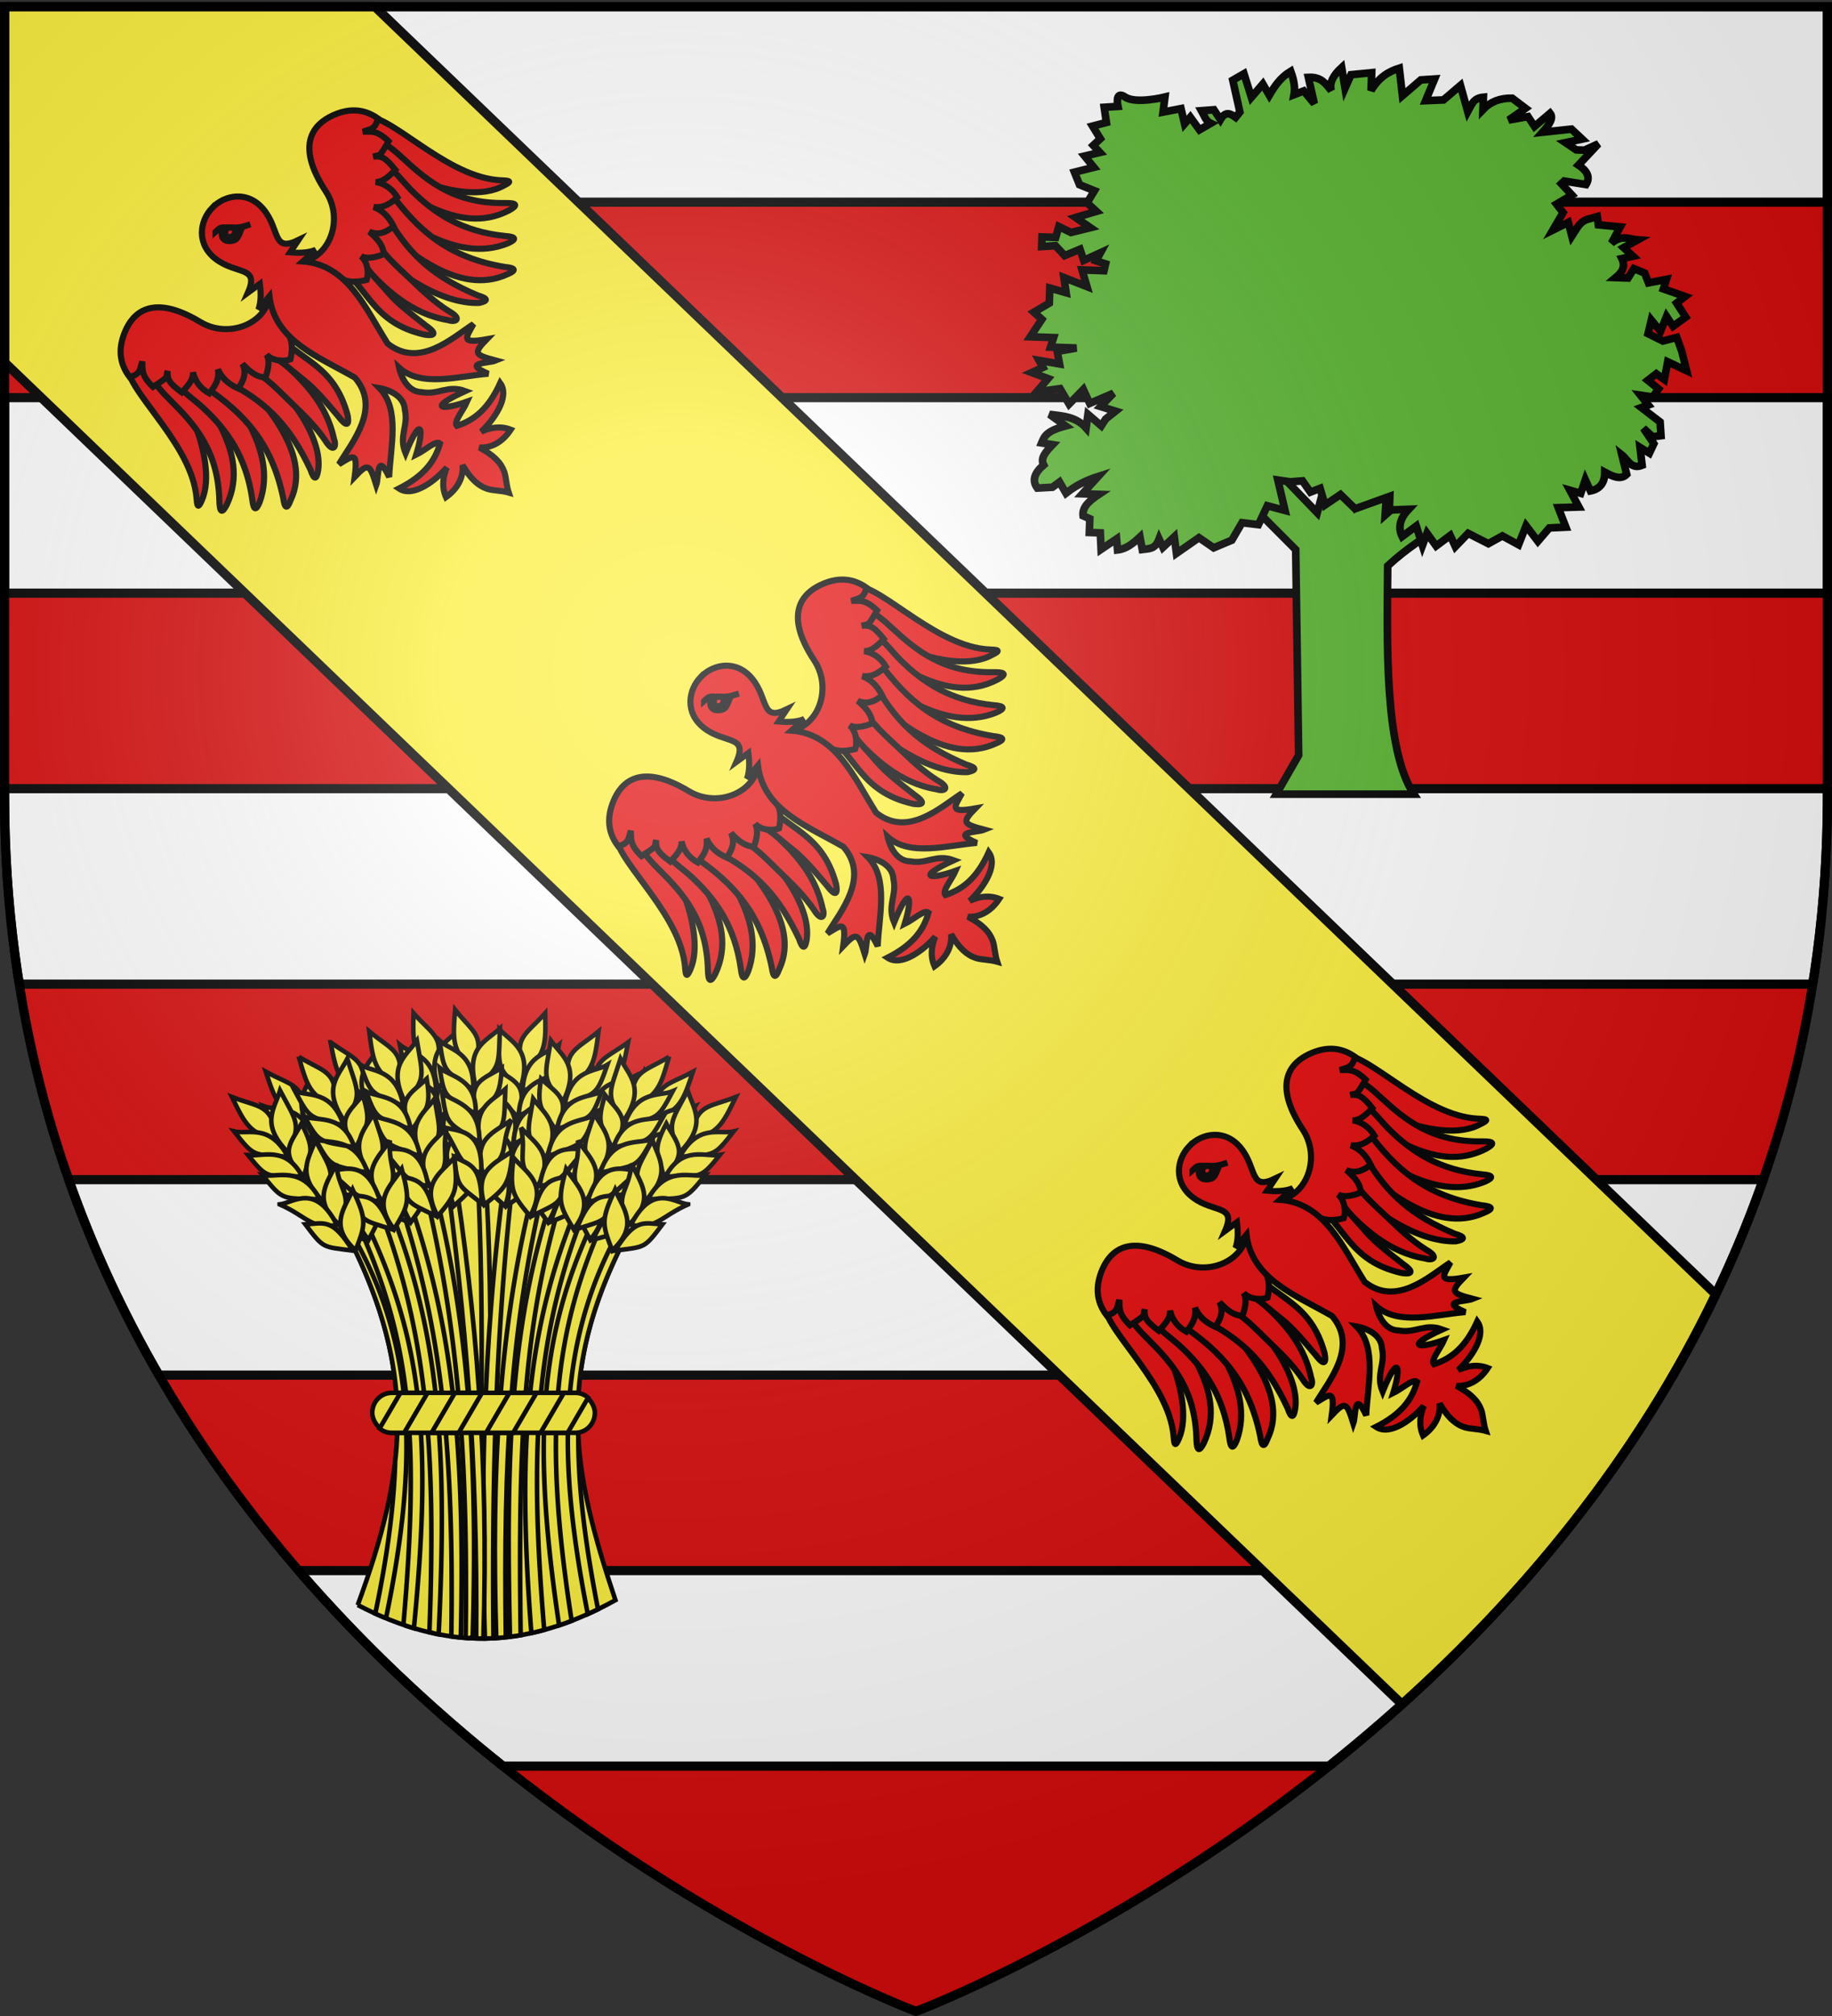 <svg xmlns="http://www.w3.org/2000/svg" xmlns:xlink="http://www.w3.org/1999/xlink" width="600" height="660" version="1.0"><rect width="100%" height="100%" fill="#333333" stroke="none"/><desc>Flag of Canton of Valais (Wallis)</desc><defs><radialGradient xlink:href="#a" id="c" cx="221.445" cy="226.331" r="300" fx="221.445" fy="226.331" gradientTransform="matrix(1.353 0 0 1.349 -77.63 -85.747)" gradientUnits="userSpaceOnUse"/><linearGradient id="a"><stop offset="0" style="stop-color:white;stop-opacity:.314"/><stop offset=".19" style="stop-color:white;stop-opacity:.251"/><stop offset=".6" style="stop-color:#6b6b6b;stop-opacity:.125"/><stop offset="1" style="stop-color:black;stop-opacity:.125"/></linearGradient></defs><g style="display:inline"><path d="M300 658.5s298.5-112.32 298.5-397.772V2.176H1.5v258.552C1.5 546.18 300 658.5 300 658.5" style="opacity:1;fill:#e20909;fill-opacity:.941;fill-rule:evenodd;stroke:none;stroke-width:1px;stroke-linecap:butt;stroke-linejoin:miter;stroke-opacity:1"/><path d="M1.5 2.188v64h597v-64zM1.5 130.188v64h597v-64zM1.5 258.188v2.53c0 21.455 1.694 41.945 4.813 61.47h587.375c3.118-19.525 4.812-40.015 4.812-61.47v-2.53zM22.5 386.188c8.051 22.92 18.09 44.237 29.531 64H547.97c11.442-19.763 21.48-41.08 29.531-64zM97.813 514.188c21.342 24.721 44.334 45.983 66.906 64H435.28c22.572-18.017 45.564-39.279 66.907-64z" style="opacity:1;fill:#fff;fill-opacity:1;stroke:#000;stroke-width:3;stroke-linejoin:round;stroke-miterlimit:4;stroke-dasharray:none;stroke-opacity:1"/><path d="M1.5 2.188v116.437l457.656 439.313c38.616-34.706 76.344-79.058 102.782-134.188L122.78 2.188z" style="opacity:1;fill:#fcef3c;fill-opacity:1;fill-rule:evenodd;stroke:#000;stroke-width:3;stroke-linecap:butt;stroke-linejoin:miter;stroke-opacity:1;stroke-miterlimit:4;stroke-dasharray:none"/></g><g style="display:inline"><g id="b" style="display:inline"><path d="M160.331 238.106c-1.855 7.982 19.69 24.918 22.344 42.65.435 2.522.14 6.62 1.947 2.47 5.989-13.646-8.42-43.266-20.405-52.61-.84.876-2.44 2.422-3.226 3.363-.831 2.012.171 2.115-.66 4.127z" style="fill:#e20909;fill-opacity:1;fill-rule:evenodd;stroke:#000;stroke-width:2;stroke-linecap:butt;stroke-linejoin:miter;stroke-miterlimit:4;stroke-dasharray:none;stroke-opacity:1" transform="translate(41.484 34.163)"/><path d="M167.885 241.727c.943 3.254 4.23 6.578 6.662 9.002 7.842 7.816 15.446 16.3 15.822 32.802.102 3.85.95 4.037 2.424 1.114 8.4-17.825-8.733-33.915-14.087-47.323-2.336-1.62-4.123-3.694-6.663-3.612-.739.962-1.577 1.825-2.256 2.847-.607 2.09-1.296 3.08-1.902 5.17z" style="fill:#e20909;fill-opacity:1;fill-rule:evenodd;stroke:#000;stroke-width:2;stroke-linecap:butt;stroke-linejoin:miter;stroke-miterlimit:4;stroke-dasharray:none;stroke-opacity:1" transform="translate(41.484 34.163)"/><path d="M175.315 243.917c3.179 4.06 6.66 6.226 9.748 9.073 7.878 7.26 14.096 16.062 16.073 29.911.417 3.714 1.253 3.825 2.435.876 6.324-17.514-9.728-35.225-17.695-45.986-2.394-1.372-5.054-2.288-7.503-1.996-.635.99-1.374 1.895-1.945 2.939-.413 2.072-.7 3.111-1.113 5.183z" style="fill:#e20909;fill-opacity:1;fill-rule:evenodd;stroke:#000;stroke-width:2;stroke-linecap:butt;stroke-linejoin:miter;stroke-miterlimit:4;stroke-dasharray:none;stroke-opacity:1" transform="translate(41.484 34.163)"/><path d="M185.782 246.203c12.632 8.62 21.733 18.1 25.487 36.27.5 3.602 1.316 3.69 2.392.79 7.66-15.92-10.355-33.275-18.38-43.545-2.363-1.275-4.256-2.85-6.632-2.505-.592.981-1.288 1.88-1.819 2.91z" style="fill:#e20909;fill-opacity:1;fill-rule:evenodd;stroke:#000;stroke-width:2;stroke-linecap:butt;stroke-linejoin:miter;stroke-miterlimit:4;stroke-dasharray:none;stroke-opacity:1" transform="translate(41.484 34.163)"/><path d="M194.847 245.488c11.632 6.371 18.895 13.943 25.355 27.704 1.161 3.447 1.98 3.381 2.498.333 1.808-11.493-11.216-27.731-21.058-35.42-3.148-1.755-4.417-1.263-7.67.119-.4 1.074-.917 2.086-1.246 3.197.447 2.183-.338 2.523 2.12 4.067z" style="fill:#e20909;fill-opacity:1;fill-rule:evenodd;stroke:#000;stroke-width:2;stroke-linecap:butt;stroke-linejoin:miter;stroke-miterlimit:4;stroke-dasharray:none;stroke-opacity:1" transform="translate(41.484 34.163)"/><path d="M199.912 239.972c5.65 2.677 9.747 7.25 14.511 11.847 3.533 3.41 7.285 6.984 10.527 11.67 2.784 4.53 3.89 2.112 2.964-.279-2.498-12.016-10.889-20.502-20.893-28.473-1.358-1.198-2.086-3.51-8.14-2.023-2.054 3.692-2.464 5.595 1.03 7.258z" style="fill:#e20909;fill-opacity:1;fill-rule:evenodd;stroke:#000;stroke-width:2;stroke-linecap:butt;stroke-linejoin:miter;stroke-miterlimit:4;stroke-dasharray:none;stroke-opacity:1" transform="translate(41.484 34.163)"/><path d="M204.532 234.812c5.234 1.6 8.632 5.238 13.642 9.173 3.861 3.032 7.542 7.54 11.244 11.872 3.23 4.224 3.416 1.936 2.92-.58-4.67-17.208-16.389-17.683-24.037-27.758-2.352-.858-5.13-2.399-5.838 3.709z" style="fill:#e20909;fill-opacity:1;fill-rule:evenodd;stroke:#000;stroke-width:2;stroke-linecap:butt;stroke-linejoin:miter;stroke-miterlimit:4;stroke-dasharray:none;stroke-opacity:1" transform="translate(41.484 34.163)"/><path d="M206.218 210.306c4.26 12.873-11.101 21.17-22.09 14.547-16.053-9.676-22.236-2.67-24.669 3.168-2.087 5.007-2.154 10.039 1.485 14.833 3.703-.836 3.374-2.737 4.169-5.01.21 2.625-.526 4.334 3.496 8.26 5.654-3.655 4.03-2.74 4.785-5.196-.052 2.56.168 3.689 4.63 6.995 3.431-3.45 3.759-5.115 3.726-6.62.655 3.255 2.808 5.564 5.31 6.934 2.437-2.996 3.26-4.995 2.84-7.87 1.136 2.649 3.212 4.741 6.605 6.26 1.88-2.616 2.812-5.12 1.423-8.049 2.707 2.913 4.91 4.407 7.524 4.44.867-2.365 1.551-5.441.367-7.48 2.015 2.282 6.06 2.275 7.821 1.551.573-2.567.877-5.817-.846-8.435-.467-7.063-1.242-6.246 6.489-11.592-3.525-2.319-9.25-5.715-13.065-6.736zM237.47 157.75c7.901-2.18 25.703 18.655 43.528 20.584 2.537.33 6.62-.131 2.548 1.843-13.782 7.798-43.575-6.646-53.4-18.24.84-.874 2.32-2.535 3.229-3.36 1.976-.912 2.12.085 4.096-.827z" style="fill:#e20909;fill-opacity:1;fill-rule:evenodd;stroke:#000;stroke-width:2;stroke-linecap:butt;stroke-linejoin:miter;stroke-miterlimit:4;stroke-dasharray:none;stroke-opacity:1" transform="translate(41.484 34.163)"/><path d="M241.398 165.149c3.29.81 6.744 3.958 9.266 6.29 8.13 7.516 16.916 14.766 33.42 14.47 3.851-.057 4.073.784 1.213 2.375-17.467 9.121-34.244-7.34-47.859-12.142-1.714-2.268-3.86-3.97-3.88-6.51.93-.778 1.758-1.651 2.751-2.371 2.065-.692 3.025-1.42 5.089-2.112z" style="fill:#e20909;fill-opacity:1;fill-rule:evenodd;stroke:#000;stroke-width:2;stroke-linecap:butt;stroke-linejoin:miter;stroke-miterlimit:4;stroke-dasharray:none;stroke-opacity:1" transform="translate(41.484 34.163)"/><path d="M243.889 172.483c4.187 3.01 6.493 6.4 9.463 9.37 7.576 7.575 16.624 13.428 30.543 14.838 3.727.266 3.872 1.097.975 2.398-17.242 7.033-35.593-8.282-46.67-15.804-1.47-2.335-2.493-4.956-2.302-7.415.965-.674 1.838-1.45 2.858-2.063 2.053-.497 3.08-.826 5.133-1.324z" style="fill:#e20909;fill-opacity:1;fill-rule:evenodd;stroke:#000;stroke-width:2;stroke-linecap:butt;stroke-linejoin:miter;stroke-miterlimit:4;stroke-dasharray:none;stroke-opacity:1" transform="translate(41.484 34.163)"/><path d="M246.6 182.848c9.13 12.27 18.973 20.976 37.28 23.985 3.62.353 3.74 1.165.888 2.359-16.647 7.7-33.67-8.988-44.26-16.588-1.37-2.309-3.02-4.136-2.773-6.523.956-.633 1.825-1.365 2.833-1.937z" style="fill:#e20909;fill-opacity:1;fill-rule:evenodd;stroke:#000;stroke-width:2;stroke-linecap:butt;stroke-linejoin:miter;stroke-miterlimit:4;stroke-dasharray:none;stroke-opacity:1" transform="translate(41.484 34.163)"/><path d="M246.256 191.935c6.841 11.362 14.703 18.31 28.716 24.203 3.492 1.02 3.46 1.84.435 2.482-12.487.425-28.166-10.074-36.251-19.594-1.881-3.074-1.441-4.361-.194-7.668 1.057-.444 2.047-1.002 3.144-1.376 2.2.357 2.507-.441 4.15 1.953z" style="fill:#e20909;fill-opacity:1;fill-rule:evenodd;stroke:#000;stroke-width:2;stroke-linecap:butt;stroke-linejoin:miter;stroke-miterlimit:4;stroke-dasharray:none;stroke-opacity:1" transform="translate(41.484 34.163)"/><path d="M240.952 197.22c2.905 5.538 7.641 9.444 12.43 14.017 3.55 3.39 7.275 6.993 12.09 10.041 4.64 2.597 2.268 3.8-.158 2.973-12.108-2.005-20.93-10.043-29.302-19.713-1.254-1.308-3.594-1.941-2.355-8.05 3.605-2.204 5.49-2.691 7.295.733z" style="fill:#e20909;fill-opacity:1;fill-rule:evenodd;stroke:#000;stroke-width:2;stroke-linecap:butt;stroke-linejoin:miter;stroke-miterlimit:4;stroke-dasharray:none;stroke-opacity:1" transform="translate(41.484 34.163)"/><path d="M235.985 202.048c1.811 5.164 5.585 8.41 9.721 13.256 3.188 3.734 7.842 7.228 12.322 10.75 4.352 3.055 2.074 3.335-.46 2.942-17.385-3.964-18.337-15.654-28.717-22.885-.953-2.315-2.606-5.028 3.468-5.984z" style="fill:#e20909;fill-opacity:1;fill-rule:evenodd;stroke:#000;stroke-width:2;stroke-linecap:butt;stroke-linejoin:miter;stroke-miterlimit:4;stroke-dasharray:none;stroke-opacity:1" transform="translate(41.484 34.163)"/><path d="M211.568 204.733c13.036 3.732 20.7-11.956 13.633-22.665-10.324-15.645-3.575-22.109 2.158-24.778 4.917-2.29 9.942-2.562 14.88.878-.683 3.734-2.596 3.483-4.834 4.37 2.631.103 4.308-.702 8.395 3.156-3.42 5.799-2.572 4.14-4.996 4.993 2.556-.156 3.692.017 7.178 4.34-3.307 3.57-4.957 3.965-6.462 3.994 3.28.522 5.674 2.578 7.145 5.022-2.894 2.557-4.857 3.462-7.747 3.16 2.693 1.026 4.868 3.015 6.524 6.343-2.537 1.985-5 3.019-7.984 1.75 3.02 2.587 4.603 4.726 4.744 7.337-2.328.963-5.374 1.772-7.46.672 2.363 1.92 2.52 5.961 1.87 7.751-2.542.677-5.777 1.114-8.463-.5-7.076-.178-6.292-.987-11.317 6.956-2.461-3.427-6.088-9.01-7.264-12.78z" style="fill:#e20909;fill-opacity:1;fill-rule:evenodd;stroke:#000;stroke-width:2;stroke-linecap:butt;stroke-linejoin:miter;stroke-miterlimit:4;stroke-dasharray:none;stroke-opacity:1" transform="translate(41.484 34.163)"/><path d="M188.014 187.476c4.163-4.34 11.715-5.74 16.866.561 5.416 6.626 2.764 14.18 11.35 10l-2.703 4.023c2.042.184 5.693.332 8.41-.827l-4.241 3.796c14.691 1.096 20.479 15.339 27.778 26.886 10.353 8.223 21.061-1.778 28.1-6.385-2.375 4.407-4.487 6.544 4.356 4.97-4.506 4.639-4.017 5.1 2.975 6.964-2.368.968-11.263.576-2.468 4.335-9.903.813-22.008 4.553-29.242-2.03 0 0 1.565 7.963 7.415 8.04 5.513 1.03 8.449-2.474 14.29-.343-12.342 5.591-8.074 6.556.596 3.456-1.316 3-4.511 6.588-3.364 7.948 5.92-1.92 10.469-5.826 14.201-14.019 3.343 4.629-2.327 12.266-6.23 15.915 2.959-1.37 6.247-1.983 9.677-.655-2.431 3.733-6.109 6.105-10.27 5.842 4.632 2.44 7.063 4.91 8.142 7.89.654 1.802.629 4.312 1.476 6.86-2.58-.742-5.087-.615-6.914-1.194-3.021-.958-5.589-3.285-8.216-7.813.433 4.146-1.788 7.918-5.418 10.5-1.467-3.373-.988-6.684.259-9.696-3.487 4.048-10.886 10.025-15.647 6.874 8.033-4.063 11.75-8.768 13.427-14.761-1.405-1.09-4.86 2.248-7.804 3.685 2.743-8.789 1.605-13.014-3.477-.455-2.368-5.748 1.013-8.824-.24-14.29-.317-5.843-8.337-7.082-8.337-7.082 6.873 6.96 3.63 19.207 3.222 29.135-4.115-8.634-3.36.237-4.23 2.643-2.149-6.91-2.629-7.38-7.08-2.688 1.212-8.9-.837-6.703-5.144-4.15 4.316-7.22 13.871-18.329 5.232-28.337-11.835-6.821-26.302-12.022-27.997-26.657l-3.62 4.392c1.048-2.762.75-6.404.483-8.436l-3.909 2.865c3.825-8.75-3.614-5.791-10.455-10.933-6.506-4.89-5.416-12.492-1.25-16.829z" style="fill:#e20909;fill-opacity:1;fill-rule:evenodd;stroke:#000;stroke-width:2;stroke-linecap:butt;stroke-linejoin:miter;stroke-miterlimit:4;stroke-dasharray:none;stroke-opacity:1" transform="translate(41.484 34.163)"/><path d="M189.104 195.356c.973-.818 1.142-1.39 2.602-1.474 2.87.073 4.872.178 6.383-.265.953-.279 1.67-.506 2.42-.716-.304.097-1.782.495-2.432.746-.869.688-1.156 3.87-2.823 4.432-2.684.904-5.257-.308-3.574-4.12-.273-.198-1.445.26-2.576 1.397z" style="fill:#e20909;fill-opacity:1;fill-rule:evenodd;stroke:#000;stroke-width:2;stroke-linecap:butt;stroke-linejoin:miter;stroke-miterlimit:4;stroke-dasharray:none;stroke-opacity:1" transform="translate(41.484 34.163)"/><path d="M194.403 196.922c-.85.386-1.765.041-2.041-.77-.276-.812.116-2.038 1.04-2.17.886-.128 1.768-.025 2.041.77.273.79-.163 1.735-.982 2.142" style="fill:#e20909;fill-opacity:1;fill-rule:evenodd;stroke:#000;stroke-width:2;stroke-linecap:round;stroke-linejoin:round;stroke-miterlimit:4;stroke-dasharray:none;stroke-dashoffset:0;stroke-opacity:1" transform="translate(41.484 34.163)"/></g><use xlink:href="#b" width="600" height="660" style="display:inline" transform="translate(-160 -153.6)"/><use xlink:href="#b" width="600" height="660" style="display:inline" transform="translate(160 153.6)"/><g style="fill:#fcef3c;stroke:#000;stroke-width:3.75;stroke-miterlimit:4;stroke-dasharray:none"><path d="M268.434 764.42c39.6-107.754 49.777-188.742-7.925-302.027 94.68-92.741 164.591-62.903 227.822 0-59.543 114.514-43.534 194.792-8.914 298.064-74.35 41.017-139.273 41.348-210.983 3.962z" style="stroke-width:3.75;stroke-miterlimit:4;stroke-dasharray:none" transform="matrix(.4 0 0 .4 9.792 219.683)"/><path d="M372.063 403.563c-1.957.066-3.928.197-5.907.375 7.146 129.791 2.035 258.814 1.344 387.906q3.95.054 7.906-.063c-.947-129.808 6.078-255.72-2.937-388.218-.135.004-.271-.005-.406 0z" style="stroke-width:3.75;stroke-miterlimit:4;stroke-dasharray:none" transform="matrix(.4 0 0 .4 9.792 219.683)"/><path d="M390.094 404.5c-16.33 118.626-22.123 238.3-17.531 387.344a183 183 0 0 0 7-.219c-1.508-147.134 3.151-266.852 17.125-386-2.18-.437-4.388-.822-6.594-1.125z" style="stroke-width:3.75;stroke-miterlimit:4;stroke-dasharray:none" transform="matrix(.4 0 0 .4 9.792 219.683)"/><g style="stroke-width:3.75;stroke-miterlimit:4;stroke-dasharray:none"><path d="M421.907 280.044c-16.855 18.944-26.105 18.989-17.557 47.626 18.62-13.124 18.096-23.653 17.557-47.626z" style="stroke-width:3.75;stroke-miterlimit:4;stroke-dasharray:none" transform="matrix(.4 0 0 .4 9.792 219.683)"/><path d="M384.454 293.317c11.097 11.385 27.244 17.038 17.112 48.582-20.19-16.91-17.58-18.726-17.112-48.582z" style="stroke-width:3.75;stroke-miterlimit:4;stroke-dasharray:none" transform="matrix(.4 0 0 .4 9.792 219.683)"/><path d="M381.165 325.375c14.633 10.239 28.013 12.167 18.107 39.709-12.855-15.021-18.366-13.577-18.107-39.709z" style="stroke-width:3.75;stroke-miterlimit:4;stroke-dasharray:none" transform="matrix(.4 0 0 .4 9.792 219.683)"/><path d="M377.226 342.515c11.109 11.162 27.261 16.716 17.167 47.593-20.208-16.581-17.6-18.357-17.167-47.593z" style="stroke-width:3.75;stroke-miterlimit:4;stroke-dasharray:none" transform="matrix(.4 0 0 .4 9.792 219.683)"/><path d="M370.864 367.456c12.965 10.93 31.702 16.481 20.356 46.284-22.408-18.308-11.394-22.957-20.356-46.284z" style="stroke-width:3.75;stroke-miterlimit:4;stroke-dasharray:none" transform="matrix(.4 0 0 .4 9.792 219.683)"/><path d="M368.459 392.6c12.196 10.55 31.293 16.47 20.564 45.304-17.289-15.431-19.514-17.852-20.564-45.303zM433.147 305.974c-8.76 7.488-29.01 7.26-29.76 38.507 24.925-14.884 24.654-12.161 29.76-38.507z" style="stroke-width:3.75;stroke-miterlimit:4;stroke-dasharray:none" transform="matrix(.4 0 0 .4 9.792 219.683)"/><path d="M431.896 328.226c-9.328 6.963-31.025 6.598-31.595 35.924 26.592-13.785 26.323-11.232 31.595-35.924z" style="stroke-width:3.75;stroke-miterlimit:4;stroke-dasharray:none" transform="matrix(.4 0 0 .4 9.792 219.683)"/><path d="M428.78 348.388c-9.66 7.536-32.087 7.197-32.75 38.836 27.521-14.94 27.236-12.184 32.75-38.836z" style="stroke-width:3.75;stroke-miterlimit:4;stroke-dasharray:none" transform="matrix(.4 0 0 .4 9.792 219.683)"/><path d="M427.223 376.08c-10.212 3.996-34.005-2.935-34.092 36.28 20.374-5.903 18.92-17.768 34.092-36.28z" style="stroke-width:3.75;stroke-miterlimit:4;stroke-dasharray:none" transform="matrix(.4 0 0 .4 9.792 219.683)"/><path d="M415.946 400.23c-14.18 6.257-22.19 5.276-24.708 36.807 20.567-14.325 20.325-11.736 24.708-36.808z" style="stroke-width:3.75;stroke-miterlimit:4;stroke-dasharray:none" transform="matrix(.4 0 0 .4 9.792 219.683)"/></g><path d="M431.625 418.438c-35.51 103.618-42.716 201.158-38.531 371.968 2.908-.365 5.83-.776 8.75-1.281-2.447-169.428 3.697-263.339 36.281-367.062a164 164 0 0 0-6.5-3.625z" style="stroke-width:3.75;stroke-miterlimit:4;stroke-dasharray:none" transform="matrix(.4 0 0 .4 9.792 219.683)"/><g style="stroke-width:3.75;stroke-miterlimit:4;stroke-dasharray:none"><path d="M489.826 303.869c-20.493 14.935-29.542 13.015-27.267 42.814 20.982-8.872 22.704-19.273 27.267-42.814z" style="stroke-width:3.75;stroke-miterlimit:4;stroke-dasharray:none" transform="matrix(.4 0 0 .4 9.792 219.683)"/><path d="M450.409 308.89c8.427 13.48 23.006 22.432 6.41 51.107-16.14-20.81-13.205-22.031-6.41-51.107z" style="stroke-width:3.75;stroke-miterlimit:4;stroke-dasharray:none" transform="matrix(.4 0 0 .4 9.792 219.683)"/><path d="M440.39 339.52c12.126 13.11 24.792 17.835 9.265 42.647-9.373-17.408-15.065-17.166-9.265-42.648z" style="stroke-width:3.75;stroke-miterlimit:4;stroke-dasharray:none" transform="matrix(.4 0 0 .4 9.792 219.683)"/><path d="M432.902 355.433c8.487 13.265 23.092 22.121 6.674 50.152-16.228-20.493-13.303-21.675-6.674-50.152z" style="stroke-width:3.75;stroke-miterlimit:4;stroke-dasharray:none" transform="matrix(.4 0 0 .4 9.792 219.683)"/><path d="M421.392 378.455c10.349 13.432 27.48 22.834 10.067 49.55-18.011-22.647-6.261-24.852-10.067-49.55z" style="stroke-width:3.75;stroke-miterlimit:4;stroke-dasharray:none" transform="matrix(.4 0 0 .4 9.792 219.683)"/><path d="M413.704 402.516c9.68 12.898 27.085 22.736 10.48 48.636-13.62-18.75-15.28-21.588-10.48-48.636zM495.305 331.593c-10.149 5.459-29.889.938-37.254 31.314 27.515-9.255 26.673-6.652 37.254-31.314z" style="stroke-width:3.75;stroke-miterlimit:4;stroke-dasharray:none" transform="matrix(.4 0 0 .4 9.792 219.683)"/><path d="M489.36 353.073c-10.594 4.825-31.719-.138-38.5 28.4 28.911-7.827 28.106-5.39 38.5-28.4z" style="stroke-width:3.75;stroke-miterlimit:4;stroke-dasharray:none" transform="matrix(.4 0 0 .4 9.792 219.683)"/><path d="M482.034 372.114c-11.04 5.315-32.882.223-40.246 31 30.065-8.757 29.202-6.125 40.246-31z" style="stroke-width:3.75;stroke-miterlimit:4;stroke-dasharray:none" transform="matrix(.4 0 0 .4 9.792 219.683)"/><path d="M474.636 398.844c-10.827 1.738-32.607-10.085-41.016 28.217 21.163-1.443 22.26-13.346 41.016-28.217z" style="stroke-width:3.75;stroke-miterlimit:4;stroke-dasharray:none" transform="matrix(.4 0 0 .4 9.792 219.683)"/><path d="M458.49 420.05c-15.186 3.106-22.805.447-31.958 30.725 23.139-9.633 22.353-7.155 31.957-30.725z" style="stroke-width:3.75;stroke-miterlimit:4;stroke-dasharray:none" transform="matrix(.4 0 0 .4 9.792 219.683)"/></g><path d="M465.438 441.5c-46.327 94.552-55.945 180.375-32.125 339.563a243 243 0 0 0 10.28-3.72c-23.714-151.927-14.926-237.541 27.594-330.968a286 286 0 0 0-5.75-4.875z" style="stroke-width:3.75;stroke-miterlimit:4;stroke-dasharray:none" transform="matrix(.4 0 0 .4 9.792 219.683)"/><g style="stroke-width:3.75;stroke-miterlimit:4;stroke-dasharray:none"><path d="M542.89 327.933c-22.256 12.153-30.98 9.077-32.585 38.92 21.954-6.08 25.01-16.169 32.584-38.92z" style="stroke-width:3.75;stroke-miterlimit:4;stroke-dasharray:none" transform="matrix(.4 0 0 .4 9.792 219.683)"/><path d="M503.154 327.804c6.61 14.459 19.905 25.224-.266 51.506-13.308-22.725-10.239-23.556.266-51.506z" style="stroke-width:3.75;stroke-miterlimit:4;stroke-dasharray:none" transform="matrix(.4 0 0 .4 9.792 219.683)"/><path d="M489.25 356.877c10.326 14.572 22.273 20.897 3.661 43.488-7.039-18.475-12.713-18.973-3.66-43.488z" style="stroke-width:3.75;stroke-miterlimit:4;stroke-dasharray:none" transform="matrix(.4 0 0 .4 9.792 219.683)"/><path d="M479.763 371.686c6.697 14.253 20.032 24.927.12 50.594-13.436-22.423-10.382-23.216-.12-50.594z" style="stroke-width:3.75;stroke-miterlimit:4;stroke-dasharray:none" transform="matrix(.4 0 0 .4 9.792 219.683)"/><path d="M465.367 393.022c8.521 14.66 24.29 26.203 3.562 50.437-14.925-24.79-2.988-25.454-3.562-50.437z" style="stroke-width:3.75;stroke-miterlimit:4;stroke-dasharray:none" transform="matrix(.4 0 0 .4 9.792 219.683)"/><path d="M454.626 415.884c7.927 14.044 23.91 26.055 4.09 49.584-11.076-20.356-12.354-23.385-4.09-49.584zM544.73 356.134c-10.771 4.097-29.759-2.944-40.998 26.222 28.482-5.611 27.31-3.14 40.998-26.222z" style="stroke-width:3.75;stroke-miterlimit:4;stroke-dasharray:none" transform="matrix(.4 0 0 .4 9.792 219.683)"/><path d="M536.052 376.662c-11.13 3.411-31.434-4.247-41.856 23.17 29.682-4.014 28.567-1.7 41.856-23.17z" style="stroke-width:3.75;stroke-miterlimit:4;stroke-dasharray:none" transform="matrix(.4 0 0 .4 9.792 219.683)"/><path d="M526.32 394.593c-11.635 3.84-32.634-4.04-43.924 25.523 30.946-4.787 29.75-2.29 43.924-25.523z" style="stroke-width:3.75;stroke-miterlimit:4;stroke-dasharray:none" transform="matrix(.4 0 0 .4 9.792 219.683)"/><path d="M515.52 420.14c-10.96.32-31.025-14.226-44.326 22.663 21.172 1.311 23.802-10.35 44.327-22.664z" style="stroke-width:3.75;stroke-miterlimit:4;stroke-dasharray:none" transform="matrix(.4 0 0 .4 9.792 219.683)"/><path d="M496.762 439.074c-15.46 1.112-22.67-2.512-35.669 26.324 24.192-6.553 23.091-4.197 35.669-26.324z" style="stroke-width:3.75;stroke-miterlimit:4;stroke-dasharray:none" transform="matrix(.4 0 0 .4 9.792 219.683)"/></g><path d="M347.031 407.344c-2.133.569-4.277 1.235-6.437 1.937 15.83 117.993 26.172 237.208 24.781 382.5 1.98.052 3.955.076 5.938.063 4.554-148.277-6.275-266.809-24.282-384.5z" style="stroke-width:3.75;stroke-miterlimit:4;stroke-dasharray:none" transform="matrix(.4 0 0 .4 9.792 219.683)"/><g style="stroke-width:3.75;stroke-miterlimit:4;stroke-dasharray:none"><path d="M314.098 280.044c16.856 18.944 26.106 18.989 17.557 47.626-18.62-13.124-18.095-23.653-17.557-47.626z" style="stroke-width:3.75;stroke-miterlimit:4;stroke-dasharray:none" transform="matrix(.4 0 0 .4 9.792 219.683)"/><path d="M351.551 293.317c-11.097 11.385-27.244 17.038-17.112 48.582 20.19-16.91 17.58-18.726 17.112-48.582z" style="stroke-width:3.75;stroke-miterlimit:4;stroke-dasharray:none" transform="matrix(.4 0 0 .4 9.792 219.683)"/><path d="M354.84 325.375c-14.633 10.239-28.013 12.167-18.106 39.709 12.855-15.021 18.365-13.577 18.106-39.709z" style="stroke-width:3.75;stroke-miterlimit:4;stroke-dasharray:none" transform="matrix(.4 0 0 .4 9.792 219.683)"/><path d="M358.78 342.515c-11.11 11.162-27.262 16.716-17.168 47.593 20.208-16.581 17.6-18.357 17.168-47.593z" style="stroke-width:3.75;stroke-miterlimit:4;stroke-dasharray:none" transform="matrix(.4 0 0 .4 9.792 219.683)"/><path d="M365.141 367.456c-12.964 10.93-31.702 16.481-20.356 46.284 22.408-18.308 11.394-22.957 20.356-46.284z" style="stroke-width:3.75;stroke-miterlimit:4;stroke-dasharray:none" transform="matrix(.4 0 0 .4 9.792 219.683)"/><path d="M367.546 392.6c-12.196 10.55-31.293 16.47-20.564 45.304 17.29-15.431 19.514-17.852 20.564-45.303zM302.859 305.974c8.759 7.488 29.009 7.26 29.758 38.507-24.923-14.884-24.653-12.161-29.758-38.507z" style="stroke-width:3.75;stroke-miterlimit:4;stroke-dasharray:none" transform="matrix(.4 0 0 .4 9.792 219.683)"/><path d="M304.109 328.226c9.328 6.963 31.026 6.598 31.595 35.924-26.592-13.785-26.322-11.232-31.595-35.924z" style="stroke-width:3.75;stroke-miterlimit:4;stroke-dasharray:none" transform="matrix(.4 0 0 .4 9.792 219.683)"/><path d="M307.226 348.388c9.66 7.536 32.086 7.197 32.75 38.836-27.522-14.94-27.237-12.184-32.75-38.836z" style="stroke-width:3.75;stroke-miterlimit:4;stroke-dasharray:none" transform="matrix(.4 0 0 .4 9.792 219.683)"/><path d="M308.782 376.08c10.212 3.996 34.005-2.935 34.092 36.28-20.374-5.903-18.92-17.768-34.092-36.28z" style="stroke-width:3.75;stroke-miterlimit:4;stroke-dasharray:none" transform="matrix(.4 0 0 .4 9.792 219.683)"/><path d="M320.06 400.23c14.18 6.257 22.19 5.276 24.707 36.807-20.566-14.325-20.324-11.736-24.707-36.808z" style="stroke-width:3.75;stroke-miterlimit:4;stroke-dasharray:none" transform="matrix(.4 0 0 .4 9.792 219.683)"/></g><path d="M307.531 424.781a203 203 0 0 0-6.375 4.094c33.606 101.364 46.252 195.476 43.906 361.25 2.572.352 5.15.662 7.72.906 4.077-167.719-8.994-264.827-45.25-366.25z" style="stroke-width:3.75;stroke-miterlimit:4;stroke-dasharray:none" transform="matrix(.4 0 0 .4 9.792 219.683)"/><g style="stroke-width:3.75;stroke-miterlimit:4;stroke-dasharray:none"><path d="M246.18 303.869c20.492 14.935 29.541 13.015 27.266 42.814-20.982-8.872-22.704-19.273-27.267-42.814z" style="stroke-width:3.75;stroke-miterlimit:4;stroke-dasharray:none" transform="matrix(.4 0 0 .4 9.792 219.683)"/><path d="M285.597 308.89c-8.428 13.48-23.007 22.432-6.41 51.107 16.14-20.81 13.204-22.031 6.41-51.107z" style="stroke-width:3.75;stroke-miterlimit:4;stroke-dasharray:none" transform="matrix(.4 0 0 .4 9.792 219.683)"/><path d="M295.616 339.52c-12.127 13.11-24.793 17.835-9.266 42.647 9.374-17.408 15.065-17.166 9.266-42.648z" style="stroke-width:3.75;stroke-miterlimit:4;stroke-dasharray:none" transform="matrix(.4 0 0 .4 9.792 219.683)"/><path d="M303.103 355.433c-8.487 13.265-23.092 22.121-6.674 50.152 16.228-20.493 13.303-21.675 6.674-50.152z" style="stroke-width:3.75;stroke-miterlimit:4;stroke-dasharray:none" transform="matrix(.4 0 0 .4 9.792 219.683)"/><path d="M314.614 378.455c-10.35 13.432-27.481 22.834-10.068 49.55 18.011-22.647 6.262-24.852 10.068-49.55z" style="stroke-width:3.75;stroke-miterlimit:4;stroke-dasharray:none" transform="matrix(.4 0 0 .4 9.792 219.683)"/><path d="M322.301 402.516c-9.679 12.898-27.084 22.736-10.48 48.636 13.62-18.75 15.28-21.588 10.48-48.636zM240.7 331.593c10.15 5.459 29.89.938 37.255 31.314-27.516-9.255-26.673-6.652-37.255-31.314z" style="stroke-width:3.75;stroke-miterlimit:4;stroke-dasharray:none" transform="matrix(.4 0 0 .4 9.792 219.683)"/><path d="M246.645 353.073c10.594 4.825 31.72-.138 38.5 28.4-28.911-7.827-28.106-5.39-38.5-28.4z" style="stroke-width:3.75;stroke-miterlimit:4;stroke-dasharray:none" transform="matrix(.4 0 0 .4 9.792 219.683)"/><path d="M253.971 372.114c11.04 5.315 32.883.223 40.247 31-30.066-8.757-29.202-6.125-40.247-31z" style="stroke-width:3.75;stroke-miterlimit:4;stroke-dasharray:none" transform="matrix(.4 0 0 .4 9.792 219.683)"/><path d="M261.37 398.844c10.827 1.738 32.606-10.085 41.015 28.217-21.163-1.443-22.26-13.346-41.016-28.217z" style="stroke-width:3.75;stroke-miterlimit:4;stroke-dasharray:none" transform="matrix(.4 0 0 .4 9.792 219.683)"/><path d="M277.516 420.05c15.185 3.106 22.804.447 31.957 30.725-23.138-9.633-22.352-7.155-31.957-30.725z" style="stroke-width:3.75;stroke-miterlimit:4;stroke-dasharray:none" transform="matrix(.4 0 0 .4 9.792 219.683)"/></g><path d="M274.406 449.5a320 320 0 0 0-5.156 4.625c42.64 93.796 49.826 174.839 36.594 326.125l1.937 1.063c2.21.737 4.423 1.433 6.625 2.093 15.11-153.514 7.068-236.195-40-333.906z" style="stroke-width:3.75;stroke-miterlimit:4;stroke-dasharray:none" transform="matrix(.4 0 0 .4 9.792 219.683)"/><g style="stroke-width:3.75;stroke-miterlimit:4;stroke-dasharray:none"><path d="M193.116 327.933c22.256 12.153 30.98 9.077 32.584 38.92-21.954-6.08-25.01-16.169-32.584-38.92z" style="stroke-width:3.75;stroke-miterlimit:4;stroke-dasharray:none" transform="matrix(.4 0 0 .4 9.792 219.683)"/><path d="M232.852 327.804c-6.61 14.459-19.906 25.224.266 51.506 13.308-22.725 10.238-23.556-.266-51.506z" style="stroke-width:3.75;stroke-miterlimit:4;stroke-dasharray:none" transform="matrix(.4 0 0 .4 9.792 219.683)"/><path d="M246.755 356.877c-10.325 14.572-22.272 20.897-3.661 43.488 7.039-18.475 12.714-18.973 3.661-43.488z" style="stroke-width:3.75;stroke-miterlimit:4;stroke-dasharray:none" transform="matrix(.4 0 0 .4 9.792 219.683)"/><path d="M256.242 371.686c-6.697 14.253-20.031 24.927-.12 50.594 13.436-22.423 10.383-23.216.12-50.594z" style="stroke-width:3.75;stroke-miterlimit:4;stroke-dasharray:none" transform="matrix(.4 0 0 .4 9.792 219.683)"/><path d="M270.638 393.022c-8.521 14.66-24.29 26.203-3.562 50.437 14.925-24.79 2.988-25.454 3.562-50.437z" style="stroke-width:3.75;stroke-miterlimit:4;stroke-dasharray:none" transform="matrix(.4 0 0 .4 9.792 219.683)"/><path d="M281.379 415.884c-7.926 14.044-23.91 26.055-4.09 49.584 11.076-20.356 12.355-23.385 4.09-49.584zM191.276 356.134c10.77 4.097 29.758-2.944 40.998 26.222-28.483-5.611-27.31-3.14-40.998-26.222z" style="stroke-width:3.75;stroke-miterlimit:4;stroke-dasharray:none" transform="matrix(.4 0 0 .4 9.792 219.683)"/><path d="M199.954 376.662c11.13 3.411 31.434-4.247 41.856 23.17-29.683-4.014-28.568-1.7-41.856-23.17z" style="stroke-width:3.75;stroke-miterlimit:4;stroke-dasharray:none" transform="matrix(.4 0 0 .4 9.792 219.683)"/><path d="M209.685 394.593c11.635 3.84 32.635-4.04 43.924 25.523-30.946-4.787-29.75-2.29-43.924-25.523z" style="stroke-width:3.75;stroke-miterlimit:4;stroke-dasharray:none" transform="matrix(.4 0 0 .4 9.792 219.683)"/><path d="M220.485 420.14c10.961.32 31.025-14.226 44.326 22.663-21.171 1.311-23.802-10.35-44.326-22.664z" style="stroke-width:3.75;stroke-miterlimit:4;stroke-dasharray:none" transform="matrix(.4 0 0 .4 9.792 219.683)"/><path d="M239.243 439.074c15.46 1.112 22.67-2.512 35.67 26.324-24.192-6.553-23.092-4.197-35.67-26.324z" style="stroke-width:3.75;stroke-miterlimit:4;stroke-dasharray:none" transform="matrix(.4 0 0 .4 9.792 219.683)"/></g><g style="stroke-width:3.75;stroke-miterlimit:4;stroke-dasharray:none"><path d="M348.171 277.272c15.767 19.86 25 20.424 14.858 48.536-17.854-14.147-16.74-24.63-14.858-48.536z" style="stroke-width:3.75;stroke-miterlimit:4;stroke-dasharray:none" transform="matrix(.4 0 0 .4 9.792 219.683)"/><path d="M384.821 292.625c-11.718 10.745-28.157 15.483-19.81 47.546 21.106-15.75 18.602-17.71 19.81-47.546z" style="stroke-width:3.75;stroke-miterlimit:4;stroke-dasharray:none" transform="matrix(.4 0 0 .4 9.792 219.683)"/><path d="M386.307 324.818c-15.185 9.401-28.652 10.576-20.306 38.63 13.677-14.276 19.098-12.525 20.306-38.63z" style="stroke-width:3.75;stroke-miterlimit:4;stroke-dasharray:none" transform="matrix(.4 0 0 .4 9.792 219.683)"/><path d="M389.278 342.152c-11.718 10.52-28.156 15.16-19.81 46.555 21.106-15.422 18.603-17.341 19.81-46.555z" style="stroke-width:3.75;stroke-miterlimit:4;stroke-dasharray:none" transform="matrix(.4 0 0 .4 9.792 219.683)"/><path d="M394.23 367.41c-13.557 10.185-32.576 14.677-22.92 45.07 23.4-17.022 12.664-22.282 22.92-45.07z" style="stroke-width:3.75;stroke-miterlimit:4;stroke-dasharray:none" transform="matrix(.4 0 0 .4 9.792 219.683)"/><path d="M395.222 392.65c-12.77 9.85-32.169 14.688-23.074 44.079 18.128-14.437 20.485-16.73 23.074-44.079zM335.495 302.53c8.326 7.969 28.556 8.877 27.552 40.117-24.05-16.259-23.932-13.525-27.552-40.116z" style="stroke-width:3.75;stroke-miterlimit:4;stroke-dasharray:none" transform="matrix(.4 0 0 .4 9.792 219.683)"/><path d="M335.495 324.818c8.923 7.476 30.607 8.328 29.53 37.64-25.776-15.255-25.65-12.69-29.53-37.64z" style="stroke-width:3.75;stroke-miterlimit:4;stroke-dasharray:none" transform="matrix(.4 0 0 .4 9.792 219.683)"/><path d="M337.476 345.123c9.223 8.067 31.632 8.986 30.52 40.612-26.64-16.46-26.51-13.692-30.52-40.612z" style="stroke-width:3.75;stroke-miterlimit:4;stroke-dasharray:none" transform="matrix(.4 0 0 .4 9.792 219.683)"/><path d="M337.476 372.858c9.972 4.564 34.116-1.022 32.004 38.136-20.011-7.037-17.894-18.801-32.004-38.136z" style="stroke-width:3.75;stroke-miterlimit:4;stroke-dasharray:none" transform="matrix(.4 0 0 .4 9.792 219.683)"/><path d="M347.382 397.603c13.806 7.044 21.858 6.513 22.603 38.135-19.73-15.455-19.634-12.857-22.603-38.135z" style="stroke-width:3.75;stroke-miterlimit:4;stroke-dasharray:none" transform="matrix(.4 0 0 .4 9.792 219.683)"/></g><path d="M328.531 413.813a154 154 0 0 0-6.937 3.218c29.83 119.487 37.112 230.228 35.156 374.344.825.06 1.644.107 2.469.156l3.344-.687c3.833-128.66-.917-254.149-34.032-377.032z" style="stroke-width:3.75;stroke-miterlimit:4;stroke-dasharray:none" transform="matrix(.4 0 0 .4 9.792 219.683)"/><g style="stroke-width:3.75;stroke-miterlimit:4;stroke-dasharray:none"><path d="M277.865 294.972c19.495 16.215 28.648 14.879 24.471 44.47-20.37-10.196-21.424-20.685-24.471-44.47z" style="stroke-width:3.75;stroke-miterlimit:4;stroke-dasharray:none" transform="matrix(.4 0 0 .4 9.792 219.683)"/><path d="M316.88 302.504c-9.273 12.915-24.395 20.915-9.667 50.593 17.439-19.734 14.587-21.141 9.667-50.593z" style="stroke-width:3.75;stroke-miterlimit:4;stroke-dasharray:none" transform="matrix(.4 0 0 .4 9.792 219.683)"/><path d="M324.919 333.712c-12.941 12.309-25.883 16.213-11.975 41.967 10.468-16.772 16.132-16.166 11.975-41.967z" style="stroke-width:3.75;stroke-miterlimit:4;stroke-dasharray:none" transform="matrix(.4 0 0 .4 9.792 219.683)"/><path d="M331.373 350.072c-9.318 12.695-24.46 20.6-9.87 49.623 17.506-19.413 14.663-20.78 9.87-49.623z" style="stroke-width:3.75;stroke-miterlimit:4;stroke-dasharray:none" transform="matrix(.4 0 0 .4 9.792 219.683)"/><path d="M341.387 373.784c-11.187 12.742-28.886 21.029-13.217 48.804 19.423-21.448 7.838-24.4 13.217-48.804z" style="stroke-width:3.75;stroke-miterlimit:4;stroke-dasharray:none" transform="matrix(.4 0 0 .4 9.792 219.683)"/><path d="M347.52 398.287c-10.485 12.253-28.484 20.957-13.57 47.866 14.791-17.84 16.63-20.566 13.57-47.866zM270.623 322.29c9.779 6.096 29.768 2.847 35.175 33.632-26.867-10.996-26.193-8.344-35.175-33.633z" style="stroke-width:3.75;stroke-miterlimit:4;stroke-dasharray:none" transform="matrix(.4 0 0 .4 9.792 219.683)"/><path d="M275.181 344.105c10.264 5.493 31.663 1.892 36.605 30.804-28.352-9.66-27.704-7.175-36.605-30.804z" style="stroke-width:3.75;stroke-miterlimit:4;stroke-dasharray:none" transform="matrix(.4 0 0 .4 9.792 219.683)"/><path d="M281.274 363.576c10.677 6.01 32.801 2.326 38.181 33.51-29.444-10.662-28.75-7.98-38.181-33.51z" style="stroke-width:3.75;stroke-miterlimit:4;stroke-dasharray:none" transform="matrix(.4 0 0 .4 9.792 219.683)"/><path d="M286.947 390.725c10.694 2.427 33.186-7.979 39.127 30.783-21.027-2.795-21.361-14.743-39.127-30.783z" style="stroke-width:3.75;stroke-miterlimit:4;stroke-dasharray:none" transform="matrix(.4 0 0 .4 9.792 219.683)"/><path d="M301.704 412.92c14.956 4.071 22.729 1.905 29.926 32.706-22.475-11.093-21.849-8.57-29.926-32.706z" style="stroke-width:3.75;stroke-miterlimit:4;stroke-dasharray:none" transform="matrix(.4 0 0 .4 9.792 219.683)"/></g><path d="M263.188 459.813c-.892.855-1.792 1.716-2.688 2.593 35.143 68.997 45.12 125.996 38.594 184.375-.004.031.003.063 0 .094-1.104 38.182-6.75 79.313-16.313 124.563a272 272 0 0 0 7.406 3.218l1.407.344c26.942-129.53 23.991-224.712-28.406-315.187z" style="stroke-width:3.75;stroke-miterlimit:4;stroke-dasharray:none" transform="matrix(.4 0 0 .4 9.792 219.683)"/><path d="M292.688 434.813a248 248 0 0 0-6.532 4.937c40.27 105.552 46.146 203.612 40.969 346.875l5.281 1.344c.762.156 1.52.29 2.281.437 7.042-145.88 1.743-247.595-42-353.593z" style="stroke-width:3.75;stroke-miterlimit:4;stroke-dasharray:none" transform="matrix(.4 0 0 .4 9.792 219.683)"/><g style="stroke-width:3.75;stroke-miterlimit:4;stroke-dasharray:none"><path d="M220.17 315.79c21.698 13.122 30.549 10.434 30.837 40.318-21.665-7.04-24.273-17.255-30.837-40.319z" style="stroke-width:3.75;stroke-miterlimit:4;stroke-dasharray:none" transform="matrix(.4 0 0 .4 9.792 219.683)"/><path d="M259.873 317.412c-7.24 14.154-20.999 24.322-2.005 51.469 14.297-22.117 11.267-23.082 2.005-51.469z" style="stroke-width:3.75;stroke-miterlimit:4;stroke-dasharray:none" transform="matrix(.4 0 0 .4 9.792 219.683)"/><path d="M272.48 347.07c-10.957 14.103-23.171 19.895-5.574 43.285 7.846-18.147 13.538-18.394 5.575-43.285z" style="stroke-width:3.75;stroke-miterlimit:4;stroke-dasharray:none" transform="matrix(.4 0 0 .4 9.792 219.683)"/><path d="M281.305 362.283c-7.318 13.944-21.11 24.02-2.35 50.54 14.412-21.809 11.396-22.736 2.35-50.54z" style="stroke-width:3.75;stroke-miterlimit:4;stroke-dasharray:none" transform="matrix(.4 0 0 .4 9.792 219.683)"/><path d="M294.747 384.234c-9.16 14.27-25.422 25.106-5.782 50.23 16.003-24.107 4.107-25.297 5.782-50.23z" style="stroke-width:3.75;stroke-miterlimit:4;stroke-dasharray:none" transform="matrix(.4 0 0 .4 9.792 219.683)"/><path d="M304.47 407.547c-8.538 13.68-25.036 24.975-6.272 49.355 11.962-19.848 13.373-22.818 6.271-49.355zM217.088 343.881c10.58 4.569 29.86-1.628 39.802 28.005-28.207-6.862-27.145-4.34-39.802-28.005z" style="stroke-width:3.75;stroke-miterlimit:4;stroke-dasharray:none" transform="matrix(.4 0 0 .4 9.792 219.683)"/><path d="M224.853 364.772c10.968 3.9 31.59-2.856 40.793 24.994-29.476-5.319-28.465-2.959-40.793-24.994zM233.784 383.115c11.455 4.349 32.78-2.597 42.756 27.435-30.705-6.147-29.62-3.599-42.756-27.435z" style="stroke-width:3.75;stroke-miterlimit:4;stroke-dasharray:none" transform="matrix(.4 0 0 .4 9.792 219.683)"/><path d="M243.447 409.113c10.936.803 31.622-12.844 43.284 24.596-21.209.376-23.323-11.389-43.284-24.596z" style="stroke-width:3.75;stroke-miterlimit:4;stroke-dasharray:none" transform="matrix(.4 0 0 .4 9.792 219.683)"/><path d="M261.352 428.856c15.396 1.793 22.758-1.51 34.474 27.872-23.88-7.614-22.884-5.212-34.474-27.872z" style="stroke-width:3.75;stroke-miterlimit:4;stroke-dasharray:none" transform="matrix(.4 0 0 .4 9.792 219.683)"/></g><g style="stroke-width:3.75;stroke-miterlimit:4;stroke-dasharray:none"><path d="M165.447 348.63c23.638 9.178 31.892 5.001 37.337 34.387-22.555-3.193-26.888-12.804-37.337-34.387z" style="stroke-width:3.75;stroke-miterlimit:4;stroke-dasharray:none" transform="matrix(.4 0 0 .4 9.792 219.683)"/><path d="M204.833 343.371c-4.687 15.192-16.482 27.584 6.915 51.041 10.262-24.253 7.111-24.68-6.915-51.04z" style="stroke-width:3.75;stroke-miterlimit:4;stroke-dasharray:none" transform="matrix(.4 0 0 .4 9.792 219.683)"/><path d="M222.374 370.406c-8.357 15.783-19.388 23.598 1.985 43.597 4.594-19.23 10.158-20.456-1.985-43.597z" style="stroke-width:3.75;stroke-miterlimit:4;stroke-dasharray:none" transform="matrix(.4 0 0 .4 9.792 219.683)"/><path d="M233.694 383.866c-4.8 14.998-16.645 27.305 6.414 50.186 10.428-23.97 7.298-24.362-6.414-50.186z" style="stroke-width:3.75;stroke-miterlimit:4;stroke-dasharray:none" transform="matrix(.4 0 0 .4 9.792 219.683)"/><path d="M250.725 403.165c-6.557 15.638-20.704 29.12 2.98 50.474 11.599-26.509-.324-25.626-2.98-50.474z" style="stroke-width:3.75;stroke-miterlimit:4;stroke-dasharray:none" transform="matrix(.4 0 0 .4 9.792 219.683)"/><path d="M264.327 424.449c-6.046 14.95-20.345 28.923 2.348 49.697 8.354-21.616 9.23-24.785-2.348-49.697zM167.263 376.832c11.21 2.673 29.13-6.761 44.04 20.71-28.968-1.887-27.486.413-44.04-20.71z" style="stroke-width:3.75;stroke-miterlimit:4;stroke-dasharray:none" transform="matrix(.4 0 0 .4 9.792 219.683)"/><path d="M178.52 396.068c11.477 1.946 30.622-8.27 44.497 17.573-29.952-.149-28.549 2.001-44.498-17.573z" style="stroke-width:3.75;stroke-miterlimit:4;stroke-dasharray:none" transform="matrix(.4 0 0 .4 9.792 219.683)"/><path d="M190.485 412.593c12.033 2.304 31.84-8.22 46.852 19.638-31.306-.752-29.796 1.57-46.852-19.638z" style="stroke-width:3.75;stroke-miterlimit:4;stroke-dasharray:none" transform="matrix(.4 0 0 .4 9.792 219.683)"/><path d="M204.492 436.53c10.911-1.097 28.93-18.112 46.882 16.752-20.825 4.033-24.939-7.19-46.882-16.751z" style="stroke-width:3.75;stroke-miterlimit:4;stroke-dasharray:none" transform="matrix(.4 0 0 .4 9.792 219.683)"/><path d="M225.539 452.885c15.474-.894 22.155-5.418 38.77 21.498-24.836-3.375-23.44-1.18-38.77-21.498z" style="stroke-width:3.75;stroke-miterlimit:4;stroke-dasharray:none" transform="matrix(.4 0 0 .4 9.792 219.683)"/></g><path d="M415.781 411.156c-33.46 123.816-37.732 251.155-33.937 380.344 2.617-.168 5.22-.406 7.844-.687-1.996-145.468 3.365-256.227 33.125-376.688-2.334-1.049-4.669-2.064-7.032-2.969z" style="stroke-width:3.75;stroke-miterlimit:4;stroke-dasharray:none" transform="matrix(.4 0 0 .4 9.792 219.683)"/><g style="stroke-width:3.75;stroke-miterlimit:4;stroke-dasharray:none"><path d="M465.587 294.972c-19.495 16.215-28.648 14.879-24.471 44.47 20.37-10.196 21.424-20.685 24.471-44.47z" style="stroke-width:3.75;stroke-miterlimit:4;stroke-dasharray:none" transform="matrix(.4 0 0 .4 9.792 219.683)"/><path d="M426.572 302.504c9.273 12.915 24.395 20.915 9.667 50.593-17.439-19.734-14.587-21.141-9.667-50.593z" style="stroke-width:3.75;stroke-miterlimit:4;stroke-dasharray:none" transform="matrix(.4 0 0 .4 9.792 219.683)"/><path d="M418.533 333.712c12.94 12.309 25.883 16.213 11.975 41.967-10.468-16.772-16.132-16.166-11.975-41.967z" style="stroke-width:3.75;stroke-miterlimit:4;stroke-dasharray:none" transform="matrix(.4 0 0 .4 9.792 219.683)"/><path d="M412.079 350.072c9.318 12.695 24.46 20.6 9.87 49.623-17.507-19.413-14.663-20.78-9.87-49.623z" style="stroke-width:3.75;stroke-miterlimit:4;stroke-dasharray:none" transform="matrix(.4 0 0 .4 9.792 219.683)"/><path d="M402.065 373.784c11.187 12.742 28.886 21.029 13.217 48.804-19.423-21.448-7.839-24.4-13.217-48.804z" style="stroke-width:3.75;stroke-miterlimit:4;stroke-dasharray:none" transform="matrix(.4 0 0 .4 9.792 219.683)"/><path d="M395.932 398.287c10.485 12.253 28.484 20.957 13.57 47.866-14.791-17.84-16.63-20.566-13.57-47.866zM472.829 322.29c-9.78 6.096-29.768 2.847-35.175 33.632 26.867-10.996 26.193-8.344 35.175-33.633z" style="stroke-width:3.75;stroke-miterlimit:4;stroke-dasharray:none" transform="matrix(.4 0 0 .4 9.792 219.683)"/><path d="M468.27 344.105c-10.263 5.493-31.663 1.892-36.604 30.804 28.351-9.66 27.704-7.175 36.604-30.804z" style="stroke-width:3.75;stroke-miterlimit:4;stroke-dasharray:none" transform="matrix(.4 0 0 .4 9.792 219.683)"/><path d="M462.178 363.576c-10.677 6.01-32.801 2.326-38.181 33.51 29.443-10.662 28.75-7.98 38.18-33.51z" style="stroke-width:3.75;stroke-miterlimit:4;stroke-dasharray:none" transform="matrix(.4 0 0 .4 9.792 219.683)"/><path d="M456.505 390.725c-10.694 2.427-33.186-7.979-39.127 30.783 21.027-2.795 21.36-14.743 39.127-30.783z" style="stroke-width:3.75;stroke-miterlimit:4;stroke-dasharray:none" transform="matrix(.4 0 0 .4 9.792 219.683)"/><path d="M441.748 412.92c-14.956 4.071-22.729 1.905-29.926 32.706 22.474-11.093 21.849-8.57 29.926-32.706z" style="stroke-width:3.75;stroke-miterlimit:4;stroke-dasharray:none" transform="matrix(.4 0 0 .4 9.792 219.683)"/></g><path d="M451.313 430.656c-46.288 106.56-52.148 208.669-40.72 356.719 3.492-.766 7.017-1.63 10.532-2.594-12.61-149.746-6.97-245.881 35.906-349.937a222 222 0 0 0-5.719-4.188z" style="stroke-width:3.75;stroke-miterlimit:4;stroke-dasharray:none" transform="matrix(.4 0 0 .4 9.792 219.683)"/><g style="stroke-width:3.75;stroke-miterlimit:4;stroke-dasharray:none"><path d="M523.282 315.79c-21.698 13.122-30.55 10.434-30.837 40.318 21.665-7.04 24.273-17.255 30.837-40.319z" style="stroke-width:3.75;stroke-miterlimit:4;stroke-dasharray:none" transform="matrix(.4 0 0 .4 9.792 219.683)"/><path d="M483.58 317.412c7.24 14.154 20.998 24.322 2.004 51.469-14.297-22.117-11.267-23.082-2.005-51.469z" style="stroke-width:3.75;stroke-miterlimit:4;stroke-dasharray:none" transform="matrix(.4 0 0 .4 9.792 219.683)"/><path d="M470.97 347.07c10.959 14.103 23.173 19.895 5.576 43.285-7.847-18.147-13.538-18.394-5.575-43.285z" style="stroke-width:3.75;stroke-miterlimit:4;stroke-dasharray:none" transform="matrix(.4 0 0 .4 9.792 219.683)"/><path d="M462.146 362.283c7.319 13.944 21.111 24.02 2.35 50.54-14.41-21.809-11.395-22.736-2.35-50.54z" style="stroke-width:3.75;stroke-miterlimit:4;stroke-dasharray:none" transform="matrix(.4 0 0 .4 9.792 219.683)"/><path d="M448.705 384.234c9.16 14.27 25.422 25.106 5.782 50.23-16.003-24.107-4.108-25.297-5.782-50.23z" style="stroke-width:3.75;stroke-miterlimit:4;stroke-dasharray:none" transform="matrix(.4 0 0 .4 9.792 219.683)"/><path d="M438.983 407.547c8.537 13.68 25.035 24.975 6.27 49.355-11.961-19.848-13.372-22.818-6.27-49.355zM526.364 343.881c-10.58 4.569-29.86-1.628-39.802 28.005 28.207-6.862 27.145-4.34 39.802-28.005z" style="stroke-width:3.75;stroke-miterlimit:4;stroke-dasharray:none" transform="matrix(.4 0 0 .4 9.792 219.683)"/><path d="M518.6 364.772c-10.97 3.9-31.591-2.856-40.794 24.994 29.476-5.319 28.465-2.959 40.793-24.994z" style="stroke-width:3.75;stroke-miterlimit:4;stroke-dasharray:none" transform="matrix(.4 0 0 .4 9.792 219.683)"/><path d="M509.668 383.115c-11.455 4.349-32.781-2.597-42.756 27.435 30.705-6.147 29.62-3.599 42.756-27.435z" style="stroke-width:3.75;stroke-miterlimit:4;stroke-dasharray:none" transform="matrix(.4 0 0 .4 9.792 219.683)"/><path d="M500.005 409.113c-10.937.803-31.622-12.844-43.284 24.596 21.209.376 23.323-11.389 43.284-24.596z" style="stroke-width:3.75;stroke-miterlimit:4;stroke-dasharray:none" transform="matrix(.4 0 0 .4 9.792 219.683)"/><path d="M482.1 428.856c-15.396 1.793-22.758-1.51-34.474 27.872 23.88-7.614 22.884-5.212 34.474-27.872z" style="stroke-width:3.75;stroke-miterlimit:4;stroke-dasharray:none" transform="matrix(.4 0 0 .4 9.792 219.683)"/></g><path d="M483 457.188c-54.132 96.758-49.1 198.28-26.219 314.625a294 294 0 0 0 8.375-3.938C455.362 717.619 449 671.411 449.031 627.5v-.219c-3.002-50.983 7.093-102.91 39.313-164.875a403 403 0 0 0-5.344-5.219z" style="stroke-width:3.75;stroke-miterlimit:4;stroke-dasharray:none" transform="matrix(.4 0 0 .4 9.792 219.683)"/><g style="stroke-width:3.75;stroke-miterlimit:4;stroke-dasharray:none"><path d="M578.004 348.63c-23.638 9.178-31.891 5.001-37.336 34.387 22.555-3.193 26.888-12.804 37.336-34.387z" style="stroke-width:3.75;stroke-miterlimit:4;stroke-dasharray:none" transform="matrix(.4 0 0 .4 9.792 219.683)"/><path d="M538.618 343.371c4.687 15.192 16.482 27.584-6.914 51.041-10.262-24.253-7.111-24.68 6.914-51.04z" style="stroke-width:3.75;stroke-miterlimit:4;stroke-dasharray:none" transform="matrix(.4 0 0 .4 9.792 219.683)"/><path d="M521.077 370.406c8.358 15.783 19.388 23.598-1.984 43.597-4.595-19.23-10.158-20.456 1.984-43.597z" style="stroke-width:3.75;stroke-miterlimit:4;stroke-dasharray:none" transform="matrix(.4 0 0 .4 9.792 219.683)"/><path d="M509.758 383.866c4.8 14.998 16.645 27.305-6.414 50.186-10.428-23.97-7.298-24.362 6.414-50.186z" style="stroke-width:3.75;stroke-miterlimit:4;stroke-dasharray:none" transform="matrix(.4 0 0 .4 9.792 219.683)"/><path d="M492.727 403.165c6.557 15.638 20.704 29.12-2.98 50.474-11.6-26.509.323-25.626 2.98-50.474z" style="stroke-width:3.75;stroke-miterlimit:4;stroke-dasharray:none" transform="matrix(.4 0 0 .4 9.792 219.683)"/><path d="M479.124 424.449c6.047 14.95 20.346 28.923-2.347 49.697-8.354-21.616-9.231-24.785 2.347-49.697zM576.188 376.832c-11.21 2.673-29.129-6.761-44.04 20.71 28.968-1.887 27.487.413 44.04-20.71z" style="stroke-width:3.75;stroke-miterlimit:4;stroke-dasharray:none" transform="matrix(.4 0 0 .4 9.792 219.683)"/><path d="M564.932 396.068c-11.477 1.946-30.622-8.27-44.497 17.573 29.952-.149 28.548 2.001 44.497-17.573z" style="stroke-width:3.75;stroke-miterlimit:4;stroke-dasharray:none" transform="matrix(.4 0 0 .4 9.792 219.683)"/><path d="M552.967 412.593c-12.034 2.304-31.84-8.22-46.852 19.638 31.306-.752 29.796 1.57 46.852-19.638z" style="stroke-width:3.75;stroke-miterlimit:4;stroke-dasharray:none" transform="matrix(.4 0 0 .4 9.792 219.683)"/><path d="M538.96 436.53c-10.912-1.097-28.93-18.112-46.883 16.752 20.825 4.033 24.94-7.19 46.882-16.751z" style="stroke-width:3.75;stroke-miterlimit:4;stroke-dasharray:none" transform="matrix(.4 0 0 .4 9.792 219.683)"/><path d="M517.913 452.885c-15.474-.894-22.155-5.418-38.77 21.498 24.836-3.375 23.44-1.18 38.77-21.498z" style="stroke-width:3.75;stroke-miterlimit:4;stroke-dasharray:none" transform="matrix(.4 0 0 .4 9.792 219.683)"/></g><g style="stroke-width:3.75;stroke-miterlimit:4;stroke-dasharray:none" transform="matrix(.4 0 0 .4 9.792 219.683)"><rect width="182.258" height="32.688" x="280.32" y="590.775" rx="15.848" ry="16.344" style="stroke-width:3.75;stroke-miterlimit:4;stroke-dasharray:none"/><path d="m303.344 590.781-17.031 29.157c2.7 2.207 6.113 3.53 9.843 3.53h10.313l19.094-32.687zm44.625 0-19.094 32.688h22.188l19.093-32.688zm44.625 0L373.5 623.47h22.188l19.093-32.688zm44.594 0-19.094 32.688h22.219l16.75-28.719c-2.774-2.466-6.378-3.969-10.344-3.969z" style="stroke-width:3.75;stroke-miterlimit:4;stroke-dasharray:none"/></g></g><path d="m417.241 153.172-7.07 12.542 14.188 14.232.965 67.297L418 260h45.062c-9.852-14.76-8.74-50.902-8.573-74.738 6.639-6.1 12.242-9.417 17.984-13.109l-9.54-11.701-9.285 8.202 1.001-15.123-10.854 12.41-7.481-16.366-4.902 18.302z" style="fill:#5ab532;fill-opacity:1;fill-rule:evenodd;stroke:#000;stroke-width:2.5;stroke-linecap:butt;stroke-linejoin:miter;stroke-miterlimit:4;stroke-dasharray:none;stroke-opacity:1"/><path d="m422.53 157.737-4.025-.59 2.35 9.973-5.791-1.551-2.914 6.192-5.372-.637-3.347 5.727-5.932 2.49-4.83-3.315-7.372 5.137-.71-5.42-3.717 3.467-1.253-2.74c-1.325 3.54-3.496 3.111-5.514 3.403l-.757-4.072c-2.168 2.023-4.399 3.91-7.341 4.24l-.324-3.609-5.064 3.42-.261-5.404-3.592-.125.156-4.49-2.213-.977c-.343-2.933 2.221-5.03 5.19-7.012l-5.389-.188 5.144-5.665c-3.486 1.11-6.987 2.68-10.532 5.477l-2.12-3.67-2.307 1.717-4.955.276c-1.937-2.615-.781-5.122 2.062-7.57-1.225-2.291.85-4.466 2.93-6.642l-3.577-.574c.82-1.92 1.271-3.852 7.837-5.57l-5.262-3.781c4.266.542 8.645.689 11.982 4.464l.606-4.474 4.365 3.749 1.425-2.198 3.237-2.585-4.892-1.52 4.198-4.348-7.759 3.325-2.088-4.568-4.663 4.782-2.97-5.049-7.68 1.08 3.748-4.364-5.325-1.984 3.655-1.671-1.27-2.292 6.705 1.133-.757-4.073 6.333-1.127-8.531-.298 1.008-3.112-7.634-.266 3.796-5.712-2.615-2.34 5.049-2.97.172-4.94 5.341 1.536-.725-4.97 7.54 2.96-1.609-5.451 7.185.25.527-2.229-3.112-1.008 1.441-2.647-5.482 2.506-1.222-3.639-5.017 2.073-3.034-3.253-4.506.292.11-3.143 4.49.157 1.024-3.561 3.978 1.937 6.35-1.576-4.83-3.316 6.814-2.01-3.05-2.804 2.387-3.963-4.877-1.968-1.655-4.104 6.35-1.577-3.018-3.702 4.986-1.174-2.167-2.324 2.324-2.167-2.553-4.135 4.537-1.19-.726-4.97 4.506-.293s-1.159-5.435 2.355-3.065 13.038.006 13.038.006l-.622 4.924 5.884-1.144 1.175 4.987 1.875-2.183 3.002 4.151 3.67-2.12c-1.664-.764-2.14-2.637-3.002-4.15l4.057-.308 2.135 3.221c1.754-3.002 3.362-1.853 4.971-.725l1.41-1.75-2.334-10.421 3.67-2.12 2.428 7.728 3.75-4.365 2.12 3.67c1.732-2.945 3.645-5.793 7.017-7.847 1.296 3.564 1.41 5.861 1.08 7.68l3.19-1.237 3.452 4.167-1.948-8.61c4.295-.24 5.727 2.19 7.493 4.308-.723-2.573.753-5.069 3.41-7.524l1.111 6.783 1.953-4.428 6.767-.663-.204 5.838c2.655-4.445 5.869-6.268 9.247-7.32l1.033 9.027 6.026-5.184 4.506-.292-2.945 7.09 5.853-.245 5.56-4.751 2.397 8.625c1.125-2.004 1.639-4.448 5.112-4.766l-.142 4.04c2.397-2.522 5.57-3.788 9.571-3.711l4.38 3.3-5.529 3.853 6.333-1.128 2.136 3.222 5.096-4.318c1.277 1.622-.37 3.867-2.465 6.208l9.477-1.018 3.482 3.269-5.435 1.159 3.514 2.37 2.694.094 4.568-2.088-6.537 6.965c2.727 1.815 4.001 3.868 2.475 6.38l-7.153-1.149-.93.867 3.467 3.718-5.049 2.97 2.151 2.773-3.347 5.728 5.034-2.522 1.19 4.537c1.498-2.276 2.553-5.026 5.592-5.649l2.725-.804.355 2.71 7.17.7-2.883 5.294c3.589-2.888 5.875-1.243 8.578-1.05l-4.584 2.538 3.049 2.804-3.624.773c1.302 2.642.016 4.54-2.015 6.223l4.041.141 1.906-3.08 3.545 1.472 1.237 3.19 5.885-1.143-1.008 3.112 7.106 2.496-2.773 2.151 2.987 4.6-4.151 3.002-2.136-3.221-1.968 4.876-3.018-3.702-1.055 4.46 4.861 2.417 4.537-1.19 1.64 4.553 1.576 6.349-6.192-2.914-1.102 5.806-2.631-1.89-2.773 2.15 3.498 2.82-1.89 2.632-4.025-.59 2.584 3.237-2.277.82 6.13 4.71.292 4.505-2.71.355-3.049-2.804 3.42 5.065-1.457 3.096-3.08-1.906.694 5.869c-3.611 1.45-4.656-1.814-6.626-3.379l1.577 6.35c-1.933 1.908-4.52.752-7.169-.7-.006 3.303-1.407 5.483-4.71 6.13l-1.67-3.656-1.504 4.443-3.56-1.023 2.954 5.498-6.75.214 2.474 6.38-5.404.261-3.75 4.365-3.868-5.08-2.465 6.207-5.294-2.882-4.584 2.537-6.626-3.378-4.198 4.35-1.67-3.656-4.616 3.436-3.002-4.151-1.488 3.994-2.026-6.365-4.616 3.436c-1.485-3.05-.637-6.017 2.11-8.918l-6.302.23.157-4.491-11.383 4.098-4.782-4.662-5.065 3.42-1.608-5.452-3.19 1.238-2.569-3.687z" style="fill:#5ab532;fill-opacity:1;fill-rule:evenodd;stroke:#000;stroke-width:2.5;stroke-linecap:butt;stroke-linejoin:miter;stroke-miterlimit:4;stroke-dasharray:none;stroke-opacity:1"/></g><g style="display:inline"><path d="M300 658.5s298.5-112.32 298.5-397.772V2.176H1.5v258.552C1.5 546.18 300 658.5 300 658.5" style="opacity:1;fill:url(#c);fill-opacity:1;fill-rule:evenodd;stroke:none;stroke-width:1px;stroke-linecap:butt;stroke-linejoin:miter;stroke-opacity:1"/></g><g style="display:inline"><path d="M300 658.5S1.5 546.18 1.5 260.728V2.176h597v258.552C598.5 546.18 300 658.5 300 658.5z" style="opacity:1;fill:none;fill-opacity:1;fill-rule:evenodd;stroke:#000;stroke-width:3;stroke-linecap:butt;stroke-linejoin:miter;stroke-miterlimit:4;stroke-dasharray:none;stroke-opacity:1"/></g></svg>